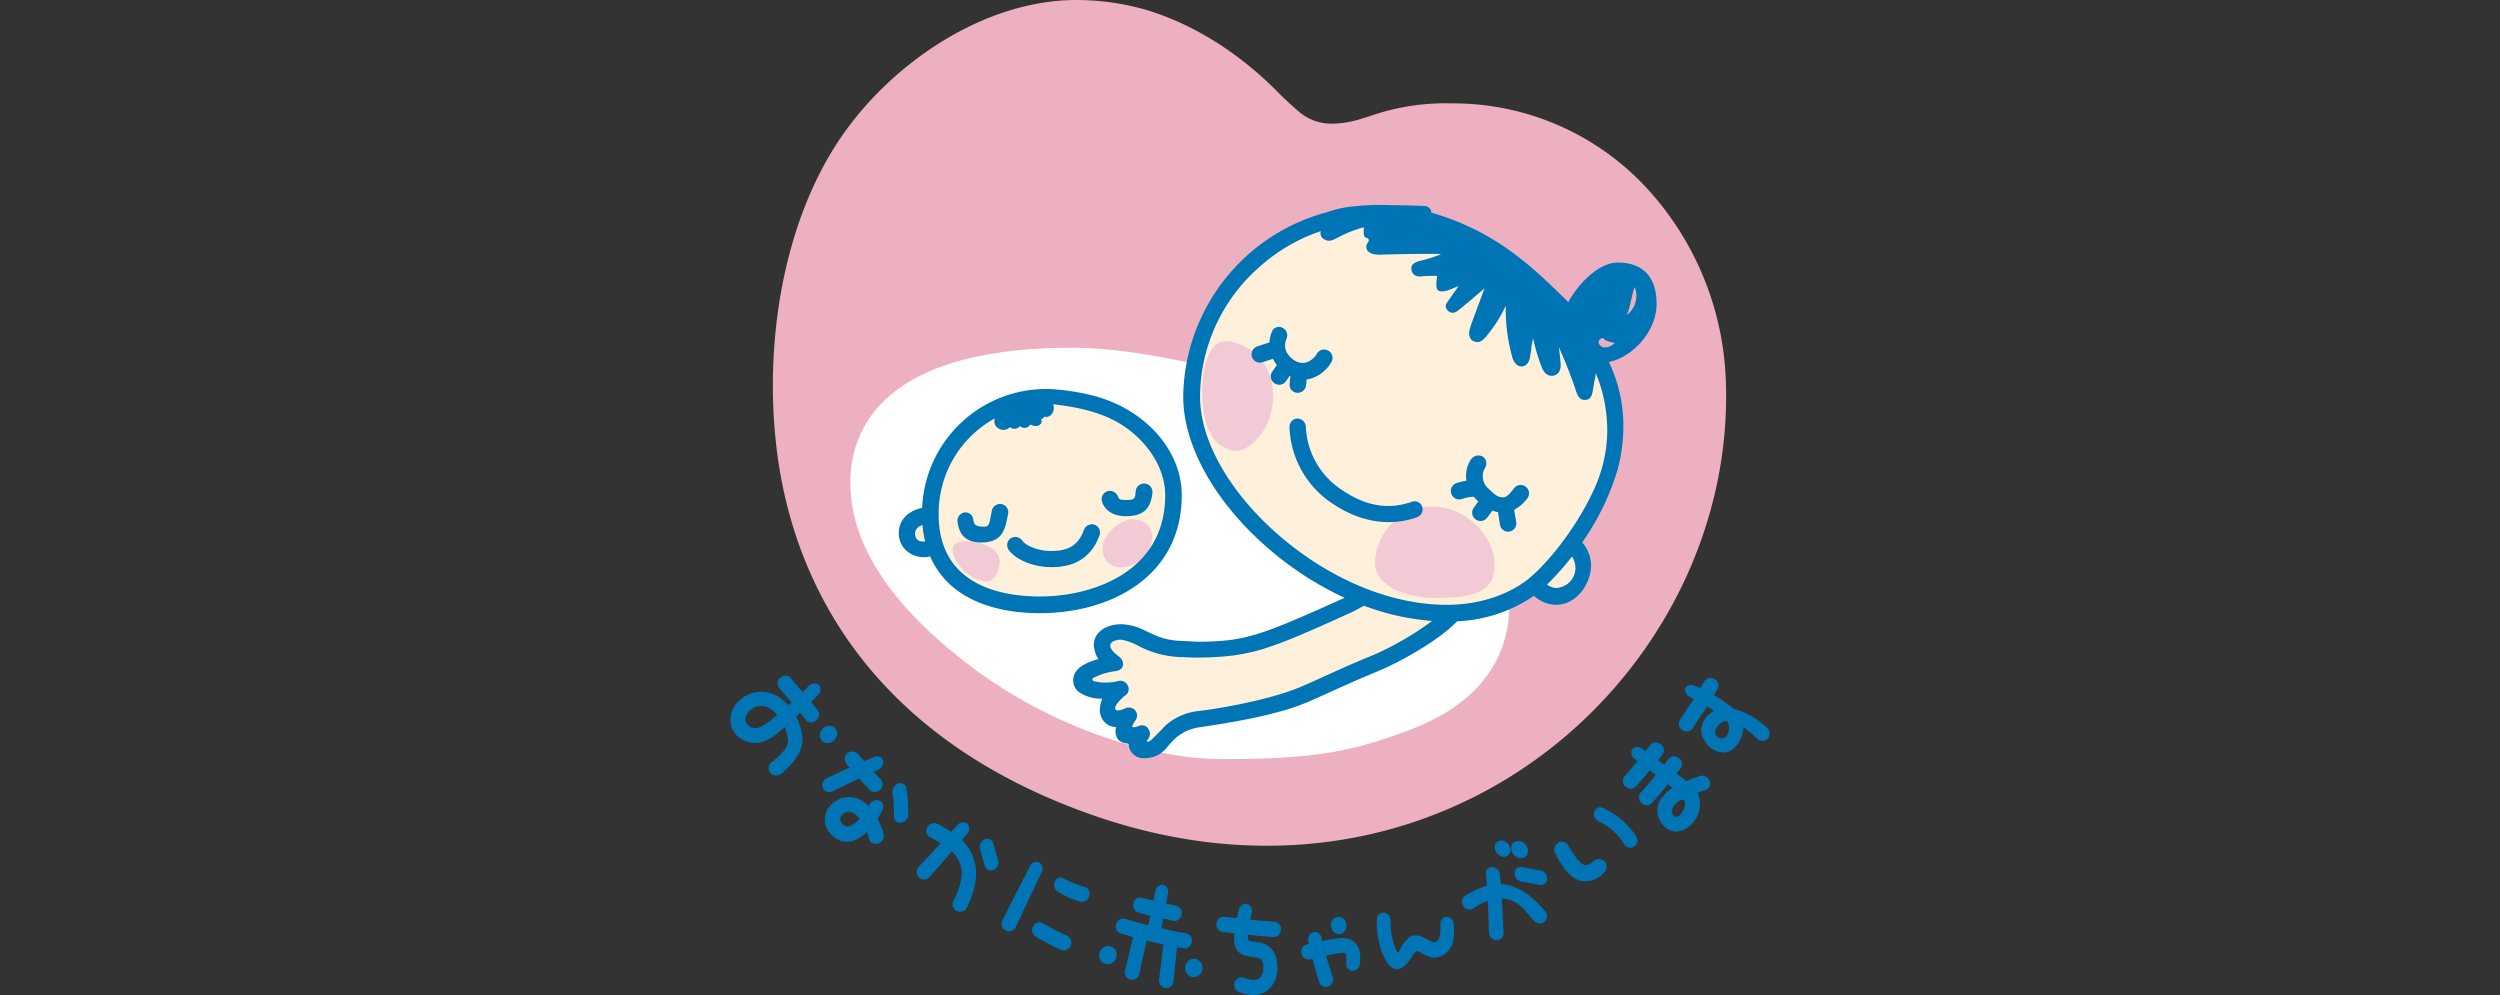 <svg xmlns="http://www.w3.org/2000/svg" width="510" height="203.003" viewBox="0 0 510 203.003">
  <rect x="0" y="0" width="510" height="203.003" fill="#333333" stroke="none"/>
  <g id="グループ化_3101" data-name="グループ化 3101" transform="translate(-1675 -1030)">
    <rect id="長方形_1970" data-name="長方形 1970" width="510" height="203" transform="translate(1675 1030)" fill="none"/>
    <g id="グループ化_3099" data-name="グループ化 3099" transform="translate(786 -808)">
      <rect id="長方形_273" data-name="長方形 273" width="212" height="203" transform="translate(1038 1838)" fill="none"/>
      <g id="グループ化_3096" data-name="グループ化 3096" transform="translate(1038.025 1838.002)">
        <g id="グループ化_3095" data-name="グループ化 3095" transform="translate(-0.025 -0.001)">
          <g id="グループ化_3089" data-name="グループ化 3089" transform="translate(8.667)">
            <g id="グループ化_3088" data-name="グループ化 3088">
              <path id="パス_1615" data-name="パス 1615" d="M109.073,18.2a66.941,66.941,0,0,0,4.906,4.606,10.225,10.225,0,0,0,6.376,2.42c4.047,0,6.389-1.041,9.668-2.069a46.6,46.6,0,0,1,15.172-2.069,53.744,53.744,0,0,1,39.466,17.02,61.145,61.145,0,0,1,16.4,40.312c.859,29.472-13.7,57.826-37.475,75.561S106.808,178.865,70.791,165.9C27.708,150.42,10.727,120.271,7.344,91.046,5,70.877,8.333,47.078,19.445,29.655,29.881,13.26,50.154-.7,70.075.026A51.339,51.339,0,0,1,82.164,1.835C97.167,6.116,107.212,16.448,109.073,18.2Z" transform="translate(-6.636 0.001)" fill="#ecb0c1"/>
              <path id="パス_1616" data-name="パス 1616" d="M65.441,54.522C28.5,54.119,18.78,68.705,18.78,82.043c0,13.975,10.241,26.792,25.3,38.021,15.237,11.36,35.185,18.373,50.656,18.373,19.674,0,27.013-1.757,38.295-6.012S153.2,120.22,153.2,106.974C153.2,68.705,84.7,54.73,65.441,54.522Z" transform="translate(-2.978 16.421)" fill="#fff"/>
              <path id="パス_1617" data-name="パス 1617" d="M155.156,62.742a32.352,32.352,0,0,1,3.656,15.523c-.234,10.319-9.694,25.374-16.616,30.956-2.954,2.394-8.991,5.738-17.84,5.738-25.152,0-52-24.45-52-44.163,0-19.87,17.072-39.349,42.289-37.033" transform="translate(13.161 10.115)" fill="#fef0db"/>
              <path id="パス_1618" data-name="パス 1618" d="M56.519,62.01C41.842,62.01,31.38,73.187,31.38,86.3s10.006,18.4,22.342,18.4,27.247-6.051,27.247-22.355C80.969,71.717,69.245,62.01,56.519,62.01Z" transform="translate(0.817 18.679)" fill="#fef0db"/>
              <path id="パス_1619" data-name="パス 1619" d="M112.7,93.75c-19.87,9-26.076,10.631-37.111,10.631-5.114,0-9.928-3.878-12.4-3.878-2.173,0-3.878,1.158-3.878,2.876a4.981,4.981,0,0,0,2.329,3.643c-3.344.625-6.519,1.7-6.519,3.565s4.125,2.407,7.833,1.7c-3.019,2.251-3.878,7.768,1.64,5.6-1.483,2.72-.7,4.971,2.72,3.565-1.314,1.314-1.158,3.266.547,3.266s4.112-2.485,5.426-3.734a10.907,10.907,0,0,1,5.673-2.563c4.19-.468,14.756-2.173,21.119-4.814,4.385-1.822,12.1-5.348,15.589-6.831S127.3,100.881,130.8,96.99" transform="translate(7.968 28.24)" fill="#fef0db"/>
              <path id="パス_1620" data-name="パス 1620" d="M32.088,80.76c-2.8.26-4.5,1.653-4.346,3.943.156,2.368,2.889,3.669,5.478,2.68" transform="translate(-0.282 24.327)" fill="#fef0db"/>
              <path id="パス_1621" data-name="パス 1621" d="M133.71,85.3a5.4,5.4,0,0,1,2.225,4.4c0,2.355-2.238,6.259-5.439,6.259a5.909,5.909,0,0,1-4.346-2.381" transform="translate(29.363 25.695)" fill="#fef0db"/>
              <path id="パス_1622" data-name="パス 1622" d="M59,83.415c-1.34,3.721-4.047,4.229-6.779,4.229-2.3,0-4.945-.963-5.764-2.095a1.747,1.747,0,0,0-2.381-.494,1.7,1.7,0,0,0-.377,2.381c1.679,2.29,5.556,3.5,8.523,3.5,1.887,0,7.651,0,9.98-6.48a1.7,1.7,0,0,0-1.028-2.186A1.765,1.765,0,0,0,59,83.415Z" transform="translate(4.427 24.756)" fill="#0075b6"/>
              <path id="パス_1623" data-name="パス 1623" d="M73.93,63.47c0-4.086,1.236-9.98,4.8-9.98s9.681,3.565,9.681,11.021-5.127,11.334-7.339,11.334S73.93,74.544,73.93,63.47Z" transform="translate(13.634 16.113)" fill="#f2cad5"/>
              <path id="パス_1624" data-name="パス 1624" d="M112.842,79.41c6.727,0,12.57,6.168,12.57,11.8,0,4.346-1.939,7-12.648,6.857-3.617-.052-11.724-1.627-11.724-7.274A11.8,11.8,0,0,1,112.842,79.41Z" transform="translate(21.799 23.921)" fill="#f2cad5"/>
              <path id="パス_1625" data-name="パス 1625" d="M36.983,84.865c-.963.078-2.173.468-2.173,1.666,0,2.641,3.721,6.558,6.974,6.558,1.679,0,2.641-2.446,2.641-4.19C44.439,86.154,40.054,84.631,36.983,84.865Z" transform="translate(1.85 25.557)" fill="#f2cad5"/>
              <path id="パス_1626" data-name="パス 1626" d="M64.352,81.43c-2.394,0-6.012,2.993-6.012,5.973A3.65,3.65,0,0,0,62,91.215a6.483,6.483,0,0,0,6.441-5.986C68.437,83.447,67.5,81.43,64.352,81.43Z" transform="translate(8.938 24.529)" fill="#f2cad5"/>
              <path id="パス_1627" data-name="パス 1627" d="M168.279,48.892a4.93,4.93,0,0,1-1.7,5.751C167.381,53.3,167.667,50.141,168.279,48.892Zm-4.086,11.386a2.876,2.876,0,0,1-2.056.924,1.3,1.3,0,0,1-1.249-1.041.963.963,0,0,1,.989-.872C162.228,59.874,163.113,60.069,164.193,60.277Zm-1.535,18.386a28.833,28.833,0,0,1-2.329,10.67c-3.253,7.586-9.2,15.328-13.65,19.011-1.978,1.627-7.625,5.361-16.773,5.361-11.373,0-23.877-5.192-34.313-14.261C85.574,90.726,79.6,80.186,79.6,71.26A35.308,35.308,0,0,1,91.325,45.131a36.071,36.071,0,0,1,12.908-7.664,1.39,1.39,0,0,0,.573,1.6c1.08.677,1.757.3,2.85-.26a25.575,25.575,0,0,1,5.335-2.121c.052.781-.208,1.965.468,2.121s.677.573.364.989a1.408,1.408,0,0,0,0,1.757c.534.468,1.145.781,2.8.716s10.553-.26,12.153-.1a25.213,25.213,0,0,1-3.982,1.288c-1.145.26-2.277.677-2.069,1.861s.989,1.457,1.965,1.392a24.072,24.072,0,0,1,3.253-.1c0,.781-.507,2.641.377,3.045s2.42-.312,4.034-.989c-.677.989-2.017,2.8-2.537,3.669s.885,2.537,2.329,1.405,4.658-3.878,5.478-4.606c-.976,2.746-2.628,6.988-2.993,8.276s0,2.381,1.132,2.641,1.757-.573,2.381-1.3a29.318,29.318,0,0,0,3.826-6.051,35.889,35.889,0,0,0,1.34,10.553c.52,1.548,1.34,1.822,1.874,1.822s1.392-.312,1.7-1.757.3-2.8.664-3.943a40.524,40.524,0,0,0,1.666,5.647c.507,1.353,1.184,1.965,2.121,1.965s1.978-.677,1.822-2.537-.364-3.305-.364-3.305a94,94,0,0,1,3.513,8.952c.312,1.041.82,1.809,1.653,1.809s1.444-.208,1.718-1.653c.169-.989.4-2.277.677-3.76A30.467,30.467,0,0,1,162.658,78.664Zm-10.41,31.606a3.3,3.3,0,0,1-1.874-.7,54.646,54.646,0,0,0,5.114-5.725,4.515,4.515,0,0,1,.69,2.186A4.108,4.108,0,0,1,152.248,110.27Zm-36.9,13.507c-1.548.651-3.891,1.6-6.376,2.707-3.162,1.405-6.753,3.1-9.213,4.112-5.751,2.381-15.836,4.268-20.78,4.814a11.919,11.919,0,0,0-6.467,2.954s-2.368,2.5-2.993,3.006-.924.156-.651-.143a1.836,1.836,0,0,0,.507-1.21,1.693,1.693,0,0,0-.286-.95,1.5,1.5,0,0,0-1.848-.69c-.26.091-.69.221-.872.26-.4.1-.664.039-.573-.312.078-.26.442-.664.638-1.08a1.63,1.63,0,0,0-.143-2.095,1.768,1.768,0,0,0-1.991-.312c-2.746,1.236-2.667-.468.013-2.628a1.551,1.551,0,0,0,.534-2.056,1.691,1.691,0,0,0-1.913-.911,10.421,10.421,0,0,1-5.01.039c-.273-.065-.4-.494-.182-.625a13.672,13.672,0,0,1,4.528-1.418c.677-.117,1.522-.325,1.627-1.366a2.054,2.054,0,0,0-.924-1.679c-1-.742-1.7-1.535-1.7-2.2,0-.716,1.054-1.184,2.277-1.184a12.391,12.391,0,0,1,3.357,1.21,20.125,20.125,0,0,0,8.705,2.355c.924,0,2.537.1,3.357.1,10.878-.143,14.248-1.392,31.515-9.239.625-.286,1.627-.833,2.55-1.353a49.569,49.569,0,0,0,13.91,3.11A62.363,62.363,0,0,1,115.345,123.777Zm57.383-71.463c0-5.947-3.253-8.432-7.911-8.432-4.047,0-8.237,4.606-10.1,8.068-7.612-7.495-14.847-14.443-27.989-18.269.156-.416-.364-1.3-1.405-1.34s-4.4-.156-6.155-.156c-.833,0-2.225-.091-4.034-.052a55.636,55.636,0,0,0-5.7.468,23.139,23.139,0,0,0-4.034,1.041A39.418,39.418,0,0,0,76.166,71.26c0,9.915,6.4,21.4,17.15,30.761a66.682,66.682,0,0,0,15.771,10.254c-17.267,7.794-20.26,8.848-29.472,8.965-1,.013-2.342-.117-3.513-.156-3.826-.1-5.452-1.067-7.781-2.147a11.5,11.5,0,0,0-4.736-1.275c-3.188,0-5.66,1.653-5.66,4.268a5.914,5.914,0,0,0,.924,2.837c-2.589.768-5.127,1.861-5.127,4.385a3,3,0,0,0,1.145,2.329,8,8,0,0,0,4.788,1.366,6.038,6.038,0,0,0-.494,2.277,3.81,3.81,0,0,0,.455,1.848,3.316,3.316,0,0,0,2.876,1.666,2.852,2.852,0,0,0,.273,2.355c.455.781,1.405.911,2.277,1.08a3.149,3.149,0,0,0,.221,1.093,3,3,0,0,0,2.889,1.822,5.649,5.649,0,0,0,4.541-2.017c1.054-1.2,2.746-3.669,6.753-4.281,3.656-.56,14.717-2.095,21.574-4.932,2.5-1.028,6.116-2.733,9.3-4.138,2.472-1.093,4.8-2.043,6.3-2.693,3.214-1.366,11.425-5.673,15.419-9.863a29.89,29.89,0,0,0,15.667-5.2,6.866,6.866,0,0,0,4.5,1.835c4.294,0,7.144-4.4,7.144-7.963a7.164,7.164,0,0,0-1.8-4.762,51.632,51.632,0,0,0,7.235-14.873,34.41,34.41,0,0,0,1.145-7.755A30.156,30.156,0,0,0,163,64.168C168.005,63.1,172.729,57.818,172.729,52.314Z" transform="translate(7.546 9.677)" fill="#0075b6"/>
              <path id="パス_1628" data-name="パス 1628" d="M72.459,98.53c-4.5,3.032-10.8,4.775-17.293,4.775-7.716,0-20.65-2.173-20.65-16.695A22.1,22.1,0,0,1,45.992,66.962a1.687,1.687,0,0,0,.9,2.16,1.8,1.8,0,0,0,2.16-.377,1.381,1.381,0,0,0,2.043-.208,1.339,1.339,0,0,0,2.108-.312c.937.468,1.679.364,2.056-.052a.749.749,0,0,0,.1-1.041.931.931,0,0,0,.69-.52c1.249.429,2.394-1.184,1.8-2.524,6.259.729,11.724,2.082,16.1,5.712,4.346,3.6,6.779,8.3,6.779,12.856C80.709,89.5,77.937,94.847,72.459,98.53ZM29.714,90.657c-.091-.885.442-1.574,1.5-1.939a19.654,19.654,0,0,0,.547,3.357C30.6,92.232,29.831,91.8,29.714,90.657ZM65.9,62.3A46.069,46.069,0,0,0,57.417,61,25.324,25.324,0,0,0,31.145,85.231c-3.149.651-4.945,2.811-4.762,5.543a4.739,4.739,0,0,0,2.238,3.708,5.423,5.423,0,0,0,4.151.651,16.871,16.871,0,0,0,5.582,6.974c4.125,3.019,9.928,4.606,16.812,4.606,14.4,0,28.939-7.443,28.939-24.059C84.118,73.728,76.922,65.14,65.9,62.3Z" transform="translate(-0.692 18.373)" fill="#0075b6"/>
              <path id="パス_1629" data-name="パス 1629" d="M89.137,65.621a1.684,1.684,0,0,0-1.5,1.874A19.445,19.445,0,0,0,96.19,82.823c5.66,3.9,11.867,4.932,17.462,2.915a1.72,1.72,0,0,0,1.028-2.186,1.632,1.632,0,0,0-2.147-.937c-6.064,2.134-11.008-.221-14.352-2.524a16.226,16.226,0,0,1-7.222-12.856A1.735,1.735,0,0,0,89.137,65.621Z" transform="translate(17.762 19.766)" fill="#0075b6"/>
              <path id="パス_1630" data-name="パス 1630" d="M137.584,83.831a1.709,1.709,0,0,0-2.394.364c-.625.846-1.431,1.861-2.238,1.822-.781-.039-1.2-.065-2.915-1.744a3.341,3.341,0,0,1-.742-4.242,1.72,1.72,0,0,0-.507-2.368,1.893,1.893,0,0,0-2.446.755,5.97,5.97,0,0,0-.82,4.2,11.855,11.855,0,0,0-2.056.507,1.7,1.7,0,0,0-1.041,2.173,1.72,1.72,0,0,0,2.173,1.054,9.219,9.219,0,0,1,2.407-.468,7.393,7.393,0,0,0,.69.742c.091.065.169.143.247.208l-.937,1.3a1.7,1.7,0,1,0,2.759,2l1.041-1.418a7.153,7.153,0,0,0,1.145.325l.39,2.524a1.682,1.682,0,1,0,3.318-.547l-.416-2.459a8.268,8.268,0,0,0,2.707-2.355A1.705,1.705,0,0,0,137.584,83.831ZM97.415,56.141a1.707,1.707,0,0,0-2.368.494,3.952,3.952,0,0,1-2.329,1.9,3.171,3.171,0,0,1-2.381-.507c-2.55-1.77-1.77-3.774-1.5-4.437a1.71,1.71,0,0,0-.963-2.212,1.545,1.545,0,0,0-2.082.911A6.6,6.6,0,0,0,85.34,54.4l-2.472.82a1.7,1.7,0,1,0,1.106,3.214l2.069-.677a7.09,7.09,0,0,0,.794,1.262L85.9,60.37a1.707,1.707,0,1,0,2.811,1.939l.742-1.08c.052.026.091.052.143.078l-.156,1.535a1.649,1.649,0,0,0,1.5,1.848,1.717,1.717,0,0,0,1.848-1.561l.117-1.171c.156-.013.312-.039.481-.065a7.305,7.305,0,0,0,4.528-3.383A1.705,1.705,0,0,0,97.415,56.141Z" transform="translate(15.977 15.44)" fill="#0075b6"/>
              <path id="パス_1631" data-name="パス 1631" d="M42.579,80.39l-.078.39c-.455,2.589-.429,2.928-1.939,2.85-1.392-.065-1.64-.507-1.783-1.509a1.577,1.577,0,0,0-1.861-1.366A1.7,1.7,0,0,0,35.6,82.771c.39,2.759,1.952,4.1,4.827,4.1,4.372,0,4.88-2.772,5.4-5.452l.078-.377a1.7,1.7,0,0,0-1.314-2A1.723,1.723,0,0,0,42.579,80.39Z" transform="translate(2.083 23.799)" fill="#0075b6"/>
              <path id="パス_1632" data-name="パス 1632" d="M65.129,77.363c-.117,1.483-.156,1.8-1.926,1.8-1.431,0-1.509-.234-1.679-.638a1.779,1.779,0,0,0-2.108-1.171,1.714,1.714,0,0,0-1.171,2.108c.338,1.184,1.627,3.006,4.867,3.006,2.342,0,5.075-.547,5.426-4.827a1.71,1.71,0,0,0-3.409-.273Z" transform="translate(8.889 22.832)" fill="#0075b6"/>
            </g>
          </g>
          <g id="グループ化_3094" data-name="グループ化 3094" transform="translate(0 137.83)">
            <g id="グループ化_3090" data-name="グループ化 3090" transform="translate(75.227 42.631)">
              <path id="パス_1633" data-name="パス 1633" d="M70.562,159.784a1.556,1.556,0,0,1-1.327-1.744l.859-7.144-2.225-.52h-.091l-.169-.052-.924-.221-1.483,6.74a1.5,1.5,0,1,1-2.915-.677l1.64-6.766-2.537-.755a1.46,1.46,0,0,1-.911-1.887,1.482,1.482,0,0,1,1.77-1.106c1.6.442,3.162.989,4.788,1.314l.416-1.952q-1.288-.273-2.537-.664A1.5,1.5,0,0,1,64,142.478a1.434,1.434,0,0,1,1.679-1.145,23.879,23.879,0,0,0,2.394.612l.4-1.952a1.484,1.484,0,0,1,1.587-1.288,1.434,1.434,0,0,1,.976,1.77l-.377,2.069,2.121.481a1.486,1.486,0,0,1,1.028,1.783,1.435,1.435,0,0,1-1.627,1.275l-2.108-.481-.364,1.978c1.679.4,3.357.781,5.062,1.054A1.5,1.5,0,0,1,75.9,150.4a1.486,1.486,0,0,1-1.666,1.288l-1.366-.234-.677,6.844A1.544,1.544,0,0,1,70.562,159.784Z" transform="translate(-57.001 -138.686)" fill="#0075b6"/>
              <path id="パス_1634" data-name="パス 1634" d="M61.369,150.122a1.9,1.9,0,0,1-1.822,1.9,1.737,1.737,0,0,1-1.757-1.835,1.943,1.943,0,0,1,1.848-1.887A1.736,1.736,0,0,1,61.369,150.122Z" transform="translate(-57.788 -135.791)" fill="#0075b6"/>
              <path id="パス_1635" data-name="パス 1635" d="M74.77,151.939a1.842,1.842,0,0,1-1.535,2.095,1.757,1.757,0,0,1-1.952-1.627,1.906,1.906,0,0,1,1.548-2.095A1.768,1.768,0,0,1,74.77,151.939Z" transform="translate(-53.727 -135.188)" fill="#0075b6"/>
            </g>
            <path id="パス_1636" data-name="パス 1636" d="M139.347,137.627a1.535,1.535,0,0,1-.065,2.16,4.8,4.8,0,0,1-4.411,1.522c-2.2-.481-3.7-2.6-5.322-5.6A1.474,1.474,0,0,1,130,133.7a1.526,1.526,0,0,1,1.978.7c.976,1.7,2.238,3.682,3.344,3.93.507.1,1.145-.2,1.887-.885A1.538,1.538,0,0,1,139.347,137.627Zm-.221-10.852a15.36,15.36,0,0,1,6.714,5.79,1.462,1.462,0,0,1-.534,2.056,1.537,1.537,0,0,1-2.056-.651,11.541,11.541,0,0,0-5.192-4.58,1.681,1.681,0,0,1-.768-2.043A1.237,1.237,0,0,1,139.125,126.775Z" transform="translate(38.991 -99.701)" fill="#0075b6"/>
            <g id="グループ化_3091" data-name="グループ化 3091">
              <path id="パス_1637" data-name="パス 1637" d="M17.847,113.063c-.325-.455-.846-1.067-1.392-1.77l1.418-1.457.2-.247a1.369,1.369,0,0,0-.052-1.77,1.485,1.485,0,0,0-2.043.2l-1.262,1.236c-1.34-1.483-2.433-2.876-2.459-2.889a1.466,1.466,0,0,0-2.069-.026,1.461,1.461,0,0,0-.3,2.043c.481.586,1.483,1.809,2.576,3.006l-.625.573a12.272,12.272,0,0,0-2.251-1.848,6.608,6.608,0,0,0-8.406,1.535,5.174,5.174,0,0,0-1.158,3.93,4.357,4.357,0,0,0,2.03,3.149c3.4,2.186,6.272-.065,7.352-.9.442-.351,1.028-.859,1.666-1.418a11.1,11.1,0,0,1,.638,2.511,3.111,3.111,0,0,1-.455,1.8,10.674,10.674,0,0,1-2.863,2.8l-.429.481a1.533,1.533,0,0,0,2.251,1.991,14.132,14.132,0,0,0,3.6-3.956,6.1,6.1,0,0,0,.833-3.656,13.653,13.653,0,0,0-1.236-4.125l.781-.755c.468.586.872,1.106,1.119,1.431a1.421,1.421,0,0,0,2.043.2A1.53,1.53,0,0,0,17.847,113.063ZM7.7,115.431c-1.731,1.275-2.811,1.561-3.917.755a1.789,1.789,0,0,1-.716-1.132,2.347,2.347,0,0,1,.507-1.627,3.3,3.3,0,0,1,4.242-.9,8,8,0,0,1,1.718,1.405C8.817,114.559,8.179,115.092,7.7,115.431Z" transform="translate(0.025 -105.924)" fill="#0075b6"/>
              <path id="パス_1638" data-name="パス 1638" d="M16.666,113.937a1.868,1.868,0,0,0-2.381.872,1.62,1.62,0,0,0,.573,2.368,1.928,1.928,0,0,0,2.42-.937A1.606,1.606,0,0,0,16.666,113.937Z" transform="translate(4.251 -103.558)" fill="#0075b6"/>
            </g>
            <g id="グループ化_3092" data-name="グループ化 3092" transform="translate(18.744 15.437)">
              <path id="パス_1639" data-name="パス 1639" d="M16.566,125.923c.989-.507,3.214-1.587,5.348-2.615,1.119,1.3,2.147,2.394,2.186,2.394a1.5,1.5,0,0,0,2.095-.1,1.455,1.455,0,0,0,.169-2.043c-.065-.065-.716-.7-1.5-1.614l.859-.364a1.734,1.734,0,0,0,1.08-1.887,1.223,1.223,0,0,0-1.731-.768c-.625.234-1.353.534-2.121.859-.52-.586-1.015-1.106-1.353-1.548a1.574,1.574,0,0,0-2.381,2.017,9.551,9.551,0,0,0,.742.859c-1.848.833-3.578,1.64-4.645,2.147a1.569,1.569,0,0,0-.807,2.03A1.515,1.515,0,0,0,16.566,125.923Z" transform="translate(-14.38 -117.787)" fill="#0075b6"/>
              <path id="パス_1640" data-name="パス 1640" d="M25.527,129.408l.429-.716c.234-.4.429-.781.586-1.093a1.391,1.391,0,0,0-.638-1.926,1.619,1.619,0,0,0-1.926.69l-.078.143-.182.312A6.172,6.172,0,0,0,22.3,125.66a5.092,5.092,0,0,0-6.48,1.132,4.244,4.244,0,0,0-.989,3.4,4.783,4.783,0,0,0,2.446,3.318,4.028,4.028,0,0,0,3.461.312,7.464,7.464,0,0,0,2.615-1.731l.455,1.327a1.373,1.373,0,0,0,1.848,1.028,1.569,1.569,0,0,0,.963-.807,1.615,1.615,0,0,0,.143-1.106A10.953,10.953,0,0,0,25.527,129.408Zm-5.673,1.457a1.08,1.08,0,0,1-.963-.052,1.812,1.812,0,0,1-.963-1.184,1.133,1.133,0,0,1,.247-.937,1.9,1.9,0,0,1,2.511-.442,4.883,4.883,0,0,1,1.2,1.132A5.412,5.412,0,0,1,19.853,130.865Z" transform="translate(-14.258 -115.624)" fill="#0075b6"/>
              <path id="パス_1641" data-name="パス 1641" d="M28.22,123.795a1.189,1.189,0,0,0-1.6-.95,1.749,1.749,0,0,0-1.236,1.822,30.039,30.039,0,0,1,.3,4.854,1.286,1.286,0,0,0,1.431,1.353,1.692,1.692,0,0,0,1.483-1.627A26.658,26.658,0,0,0,28.22,123.795Z" transform="translate(-11.07 -116.283)" fill="#0075b6"/>
            </g>
            <g id="グループ化_3093" data-name="グループ化 3093" transform="translate(38.039 29.904)">
              <path id="パス_1642" data-name="パス 1642" d="M39.112,133.586a1.744,1.744,0,0,1,.976-1.978,1.2,1.2,0,0,1,1.7.781l1.015,3.461a1.689,1.689,0,0,1-.885,2.017,1.318,1.318,0,0,1-1.809-.833Z" transform="translate(-26.241 -128.128)" fill="#0075b6"/>
              <path id="パス_1643" data-name="パス 1643" d="M31.344,129.939a1.553,1.553,0,0,1,1.978-.742,21.7,21.7,0,0,1,2.85,1.679c.507-.547,1-1.054,1.431-1.483a1.334,1.334,0,0,1,1.965-.1,1.623,1.623,0,0,1-.182,2.121c-.3.325-.651.7-1.015,1.119a9.315,9.315,0,0,1,2.5,4.008c.846,2.667.416,5.986-1.47,9.772a1.541,1.541,0,0,1-2.082.69,1.52,1.52,0,0,1-.651-2.082c1.561-2.928,1.978-5.309,1.444-7.248a6.117,6.117,0,0,0-1.8-2.8c-.989,1.158-1.991,2.329-2.8,3.253l-1.731,1.952a1.431,1.431,0,0,1-2.134.078,1.6,1.6,0,0,1,0-2.212l1.718-1.835c.82-.872,1.744-1.9,2.667-2.915a22.012,22.012,0,0,0-2.2-1.249A1.434,1.434,0,0,1,31.344,129.939Z" transform="translate(-29.209 -128.905)" fill="#0075b6"/>
            </g>
            <path id="パス_1644" data-name="パス 1644" d="M47.477,145.412a1.451,1.451,0,0,1,1.991-.651,43.242,43.242,0,0,0,4.971,2.6,1.562,1.562,0,0,1-1.3,2.837,52.281,52.281,0,0,1-5.088-2.654A1.587,1.587,0,0,1,47.477,145.412Z" transform="translate(14.272 -94.279)" fill="#0075b6"/>
            <path id="パス_1645" data-name="パス 1645" d="M50.895,138.341c.442-.729,1.067-.989,1.692-.612a21.374,21.374,0,0,0,4.489,1.809,1.443,1.443,0,0,1,.807,1.887,1.526,1.526,0,0,1-1.783,1.08,15.54,15.54,0,0,1-4.645-2.095A1.6,1.6,0,0,1,50.895,138.341Z" transform="translate(15.305 -96.395)" fill="#0075b6"/>
            <path id="パス_1646" data-name="パス 1646" d="M42.67,147.043l5.582-11.021a1.464,1.464,0,0,1,1.887-.794,1.5,1.5,0,0,1,.52,2L45.389,148.4a1.5,1.5,0,0,1-2.043.729A1.543,1.543,0,0,1,42.67,147.043Z" transform="translate(12.834 -97.133)" fill="#0075b6"/>
            <path id="パス_1647" data-name="パス 1647" d="M166.655,116.451a16.273,16.273,0,0,0-6.35-3.747l-.416-.078a31.3,31.3,0,0,0-4.06-2.863l.364-.6.442-.755a1.385,1.385,0,0,0-.677-1.9,1.541,1.541,0,0,0-2.03.377l-.429.716-.429.716-1.145-.442-.377-.1c-.82-.182-1.548.13-1.614.846a1.756,1.756,0,0,0,1.236,1.653l.586.247c-1.028,1.522-2.121,3.149-2.9,4.424a1.442,1.442,0,0,0,.534,1.939,1.468,1.468,0,0,0,2.056-.221c.807-1.314,1.965-3.006,3.006-4.593l1.444.937a4.63,4.63,0,0,0-1.926,1.7,3.818,3.818,0,0,0-.573,3.305,4.775,4.775,0,0,0,2.212,2.811c1.392.833,3.4,1.3,5.127-1.119a7.057,7.057,0,0,0,1.119-3.37,24.315,24.315,0,0,1,2.759,2.316,1.568,1.568,0,0,0,.638.364,1.455,1.455,0,0,0,1.548-.364A1.55,1.55,0,0,0,166.655,116.451Zm-8.081,1.431c-.612.937-1.288.833-1.757.573a1.3,1.3,0,0,1-.494-1.9,2.894,2.894,0,0,1,1.848-1.509c.312-.039.455.286.547.442A2.953,2.953,0,0,1,158.574,117.883Z" transform="translate(44.812 -105.812)" fill="#0075b6"/>
            <path id="パス_1648" data-name="パス 1648" d="M125.637,134.654a1.616,1.616,0,0,1-2.368.312,1.922,1.922,0,0,1-.7-2.433,1.616,1.616,0,0,1,2.316-.325A1.929,1.929,0,0,1,125.637,134.654Z" transform="translate(36.89 -98.108)" fill="#0075b6"/>
            <path id="パス_1649" data-name="パス 1649" d="M120.877,135.941a1.757,1.757,0,0,1,1.561,1.548l.091,1.132.065.768c2.589.182,5.66,1.483,9,5.543a1.55,1.55,0,0,1-.091,2.173,1.577,1.577,0,0,1-2.16-.247c-1.483-1.627-1.991-2.5-3.266-3.383a5.964,5.964,0,0,0-3.292-1.145c.169,2.446.273,5.153.364,7.014a1.394,1.394,0,0,1-1.418,1.5,1.627,1.627,0,0,1-1.548-1.561c-.078-1.8-.156-4.19-.234-6.441a11.4,11.4,0,0,0-2.98,1.561,1.426,1.426,0,0,1-1.991-.494,1.409,1.409,0,0,1,.234-2.017,18.984,18.984,0,0,1,4.541-2.173l-.1-1.288-.078-1.119A1.217,1.217,0,0,1,120.877,135.941Z" transform="translate(34.572 -96.883)" fill="#0075b6"/>
            <path id="パス_1650" data-name="パス 1650" d="M122.819,134.47a1.458,1.458,0,0,1-2.186.247,1.9,1.9,0,0,1-.651-2.329,1.467,1.467,0,0,1,2.173-.234A1.809,1.809,0,0,1,122.819,134.47Z" transform="translate(36.118 -98.132)" fill="#0075b6"/>
            <path id="パス_1651" data-name="パス 1651" d="M124.434,135.947l3.774.716a1.657,1.657,0,0,1,1.379,1.7,1.314,1.314,0,0,1-1.6,1.21l-3.761-.716a1.71,1.71,0,0,1-1.314-1.757A1.225,1.225,0,0,1,124.434,135.947Z" transform="translate(37.053 -96.889)" fill="#0075b6"/>
            <path id="パス_1652" data-name="パス 1652" d="M102.8,143.1a1.46,1.46,0,0,1,1.145.859,1.894,1.894,0,0,1,.182.82,13.973,13.973,0,0,0,1.314,6.259c.208.377.377.052.612-.4A6.2,6.2,0,0,1,108.13,148c1.249-.729,2.537.052,3.487.546.963.52,1.431.69,1.77.468.768-.481.989-1.21.9-3.565a1.371,1.371,0,0,1,1.327-1.522,1.645,1.645,0,0,1,1.418,1.653c.1,1.978.3,4.606-2.108,6.116-1.757,1.106-3.227.338-4.346-.3-.286-.156-.9-.612-1.21-.429a3.621,3.621,0,0,0-.911,1.132,6.368,6.368,0,0,1-2.173,2.316,1.779,1.779,0,0,1-1.965-.221c-1.64-1.184-3.214-5.712-2.993-9.733A1.352,1.352,0,0,1,102.8,143.1Z" transform="translate(30.546 -94.728)" fill="#0075b6"/>
            <path id="パス_1653" data-name="パス 1653" d="M139.137,136.22a1.535,1.535,0,0,1-.065,2.16,4.8,4.8,0,0,1-4.411,1.522c-2.2-.481-3.7-2.6-5.322-5.582a1.473,1.473,0,0,1,.455-2.017,1.526,1.526,0,0,1,1.978.7c.976,1.692,2.238,3.682,3.344,3.93.507.1,1.145-.2,1.887-.885A1.524,1.524,0,0,1,139.137,136.22Z" transform="translate(38.928 -98.021)" fill="#0075b6"/>
            <path id="パス_1654" data-name="パス 1654" d="M157.62,124.234a1.623,1.623,0,0,0-.924-.95,1.583,1.583,0,0,0-1.041-.039,23.068,23.068,0,0,0-2.772,1.041c-.547-.429-1.249-.95-2.03-1.535.325-.442.586-.794.742-1a1.384,1.384,0,0,0-.351-2.186,1.415,1.415,0,0,0-2.095.26c-.169.221-.442.612-.807,1.08l-1.249-.9c.377-.494.664-.9.833-1.132a1.351,1.351,0,0,0-.39-2.121,1.384,1.384,0,0,0-2.056.208c-.2.234-.494.69-.924,1.223l-.755-.52-.286-.169a1.35,1.35,0,0,0-1.718.286,1.468,1.468,0,0,0,.52,1.952l.586.442c-1.3,1.666-2.72,3.2-2.733,3.2a1.578,1.578,0,0,0,2.277,2.121c.013.013,1.561-1.666,2.941-3.435l1.223.95c-1.444,1.874-3.1,3.669-3.11,3.656a1.505,1.505,0,0,0,.2,2.082,1.455,1.455,0,0,0,2.082.052c0,.013,1.77-1.913,3.292-3.878l.963.755a7.76,7.76,0,0,0-1.822,1.574,4.469,4.469,0,0,0-1.275,3.344,4.77,4.77,0,0,0,1.731,3.214,3.225,3.225,0,0,0,2.407.742,4.909,4.909,0,0,0,3.409-2.2,5.4,5.4,0,0,0,.612-5.673c.586-.2.95-.338,1.587-.547A1.435,1.435,0,0,0,157.62,124.234ZM152,130.675c-.416.638-.95,1.093-1.444.833a1.34,1.34,0,0,1-.677-1,2.436,2.436,0,0,1,.507-1.249,3.157,3.157,0,0,1,1.405-1.145.631.631,0,0,1,.755.325A3.294,3.294,0,0,1,152,130.675Z" transform="translate(42.161 -102.769)" fill="#0075b6"/>
            <path id="パス_1655" data-name="パス 1655" d="M96.352,147.153a1.584,1.584,0,0,1-2.082-1.015,1.8,1.8,0,0,1,.807-2.29,1.58,1.58,0,0,1,2.069.989A1.819,1.819,0,0,1,96.352,147.153Z" transform="translate(28.388 -94.537)" fill="#0075b6"/>
            <path id="パス_1656" data-name="パス 1656" d="M98.643,152.488c.1-1.457.156-2.134-.468-2.147a21.622,21.622,0,0,0-3.643.638c.455,1.548.911,2.941,1.236,3.917l.117.39a1.54,1.54,0,0,1-.911,1.965,1.445,1.445,0,0,1-1.861-.989L93,155.884c-.325-1.067-.807-2.589-1.249-4.281l-.6.117a1.494,1.494,0,0,1-1.653-1.3,1.521,1.521,0,0,1,1.132-1.783l.39-.065L90.9,148a1.58,1.58,0,0,1,1.028-1.861,1.435,1.435,0,0,1,1.679,1.184l.143.651a22.054,22.054,0,0,1,4.086-.625,3.49,3.49,0,0,1,2.654,1.015c.82.95,1.132,1.9.989,4.086a1.659,1.659,0,0,1-1.574,1.614A1.394,1.394,0,0,1,98.643,152.488Z" transform="translate(26.982 -93.821)" fill="#0075b6"/>
            <path id="パス_1657" data-name="パス 1657" d="M80.762,159.7a1.546,1.546,0,0,1-.846-2,1.449,1.449,0,0,1,1.887-.911c1.379.56,2.55.573,3.175.065a2.878,2.878,0,0,0,.755-2.238c0-1.731-.52-1.8-2.446-2.121-1.5-.247-3.513-.455-3.513-3.773l.039-1.028c-1.405-.156-2.433-.26-2.472-.26a1.478,1.478,0,0,1-1.145-1.744,1.445,1.445,0,0,1,1.548-1.34c.117.013,1.158.117,2.563.26l.52-1.861a1.351,1.351,0,0,1,1.718-.989,1.473,1.473,0,0,1,.872,1.249,1.915,1.915,0,0,1-.065.716l-.338,1.184c2.03.26,4.125.364,5.1.468a1.494,1.494,0,0,1,1.21,1.692,1.469,1.469,0,0,1-1.522,1.405c-.976-.1-3.175-.208-5.27-.481l.026.612c.078.6.52.729,1.067.794,1.431.208,4.32.364,4.88,3.982l.1,1.132a5.828,5.828,0,0,1-1.978,4.841C85.628,160.119,83.768,160.912,80.762,159.7Z" transform="translate(22.977 -95.154)" fill="#0075b6"/>
          </g>
        </g>
      </g>
    </g>
  </g>
</svg>
